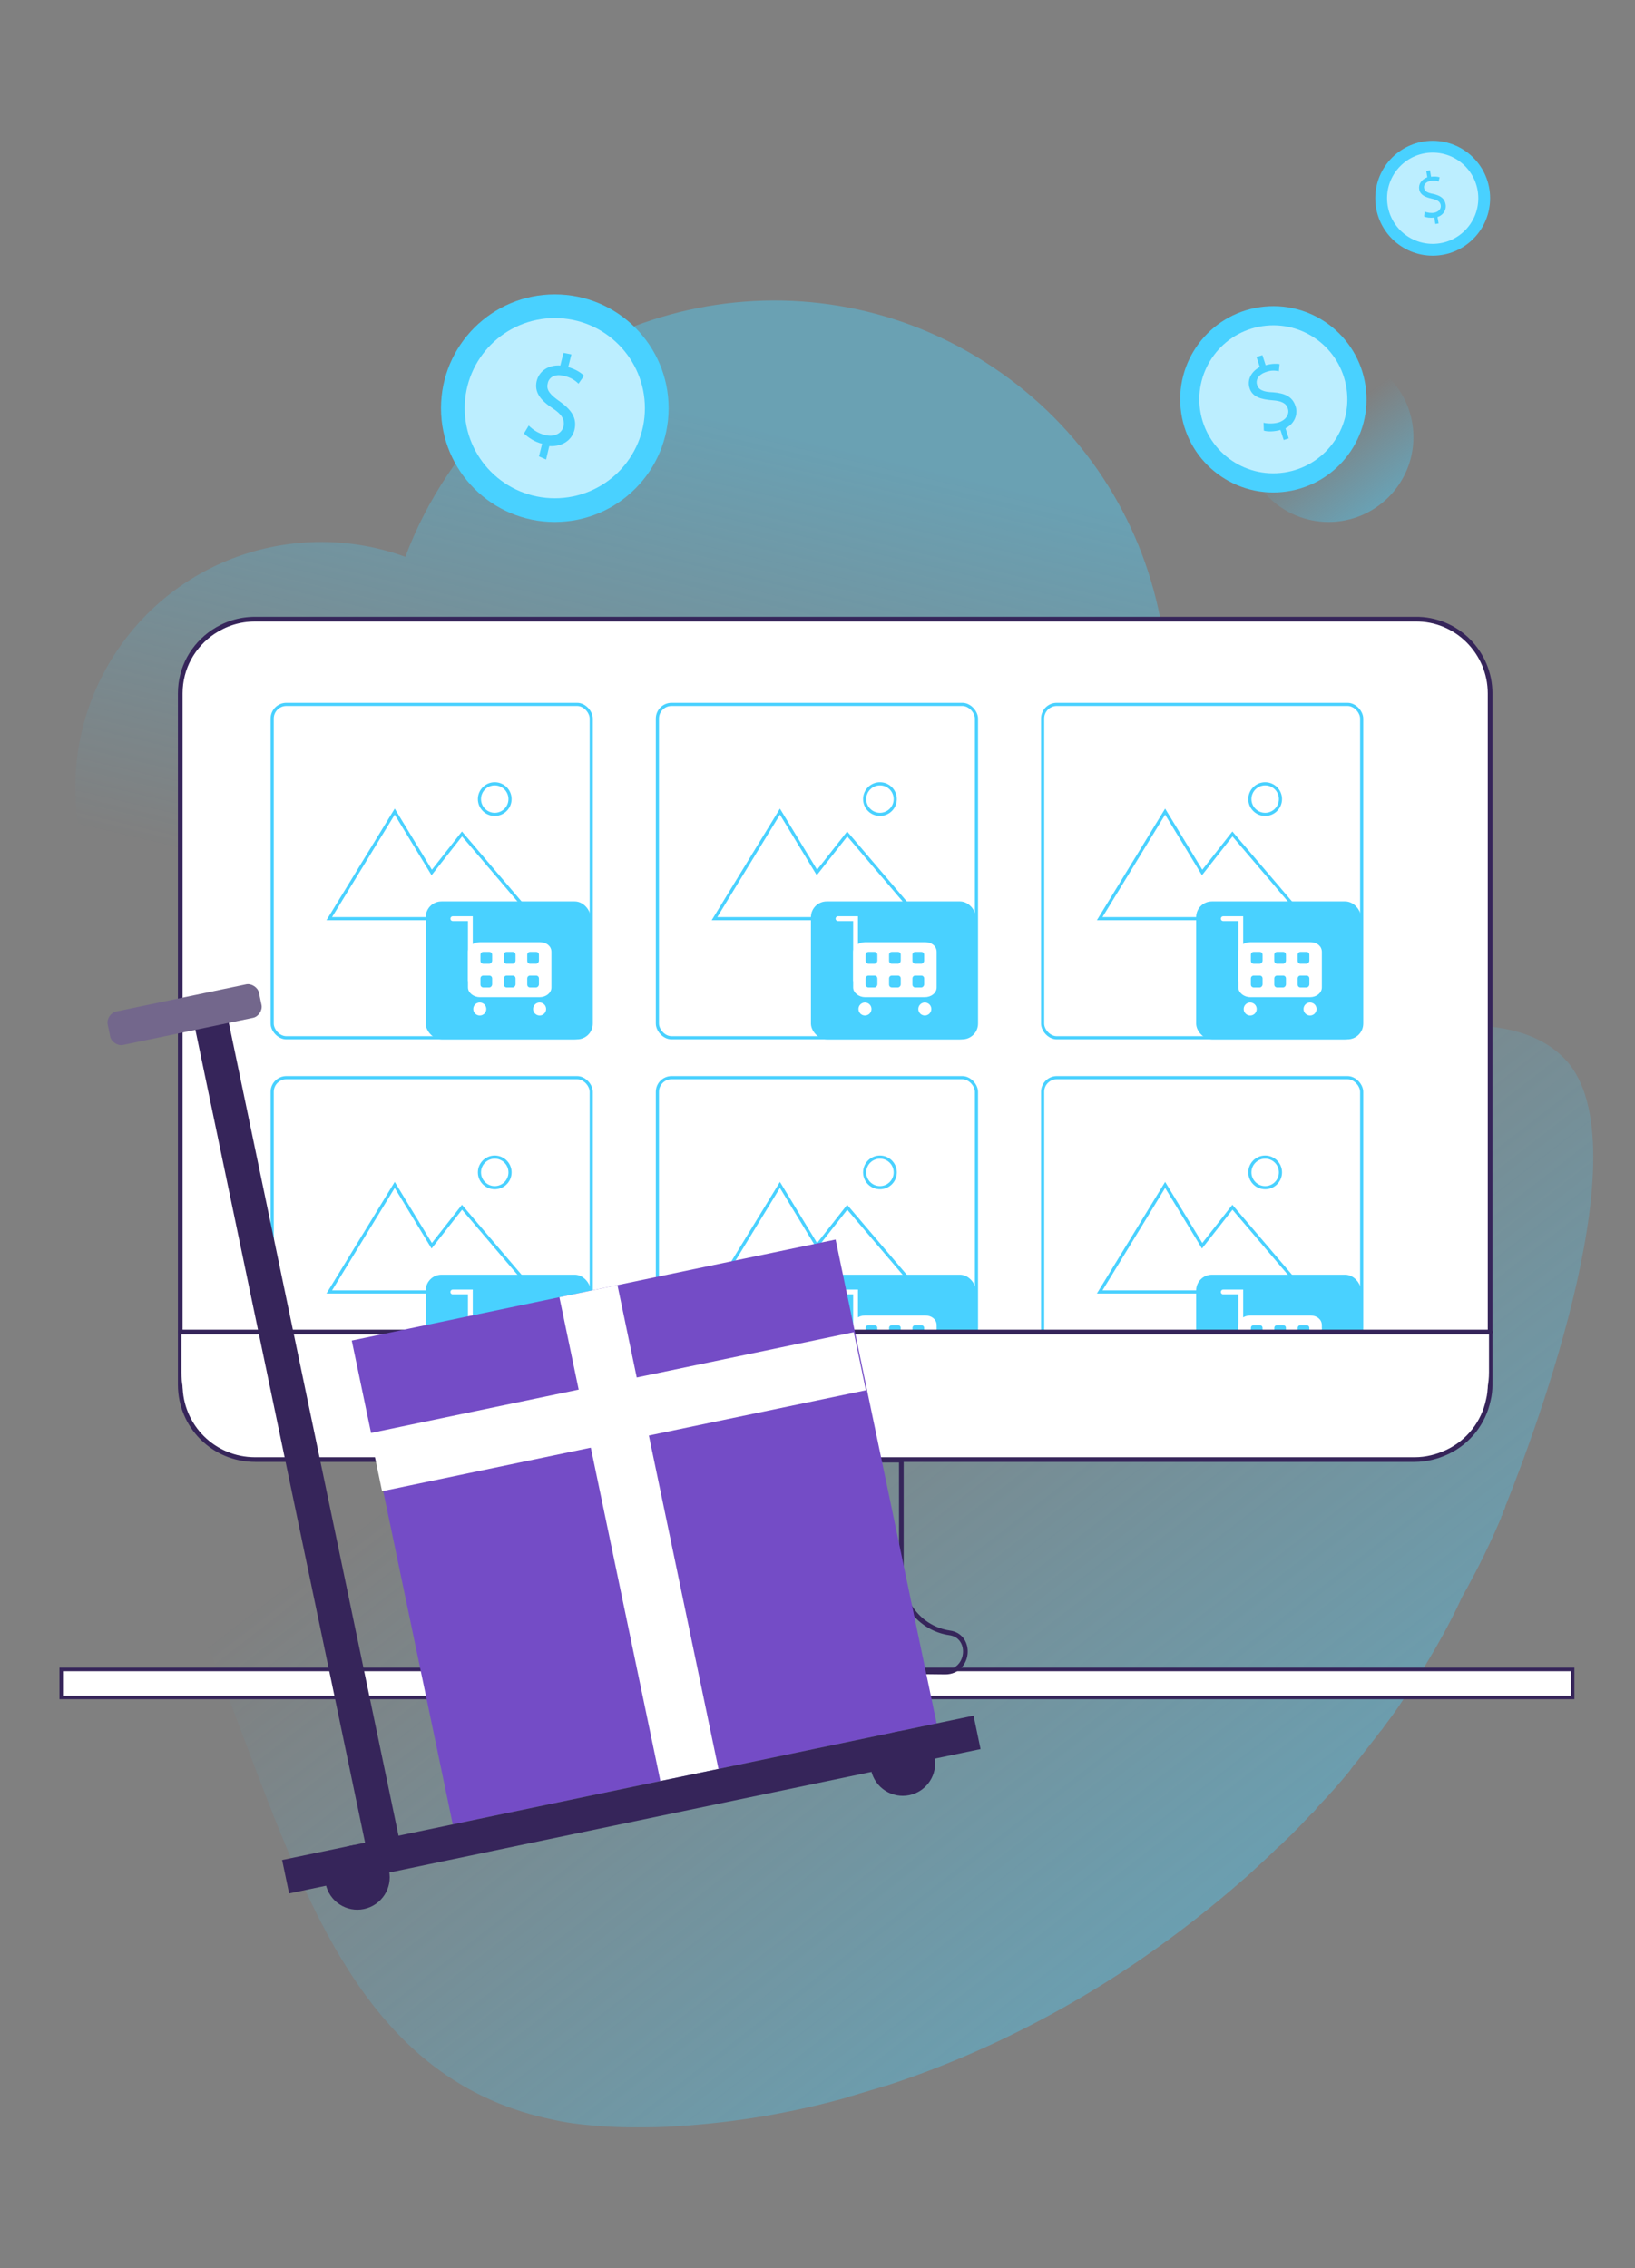 <svg width="519" height="720" viewBox="0 0 519 720" fill="none" xmlns="http://www.w3.org/2000/svg">
<rect x="0" y="0" width="519" height="720" fill="#808080" stroke="none"/>
<path opacity="0.4" d="M349.563 289.908C311.105 347.315 233.632 362.55 176.224 324.278C168.607 319.262 161.733 313.502 155.788 307.186C129.778 331.709 89.462 335.983 58.622 315.36C22.765 291.022 13.104 242.532 37.071 206.676C57.507 176.207 95.593 164.688 128.663 176.764C132.007 167.846 136.466 159.114 142.04 150.754C180.312 93.532 257.97 78.112 315.192 116.569C372.6 154.841 387.834 232.5 349.563 289.908Z" fill="url(#paint0_linear_138:7261)"/>
<path opacity="0.4" d="M478.212 477.252C478.027 477.623 477.841 477.995 477.841 478.367C477.655 478.924 477.469 479.296 477.284 479.667C477.098 480.039 476.912 480.596 476.912 480.782C476.912 480.968 476.726 481.153 476.726 481.153C476.54 481.339 476.54 481.525 476.54 481.711C473.01 490.071 468.923 498.431 464.093 506.978C460.191 515.524 455.361 524.07 449.973 532.616C449.601 533.359 449.23 533.917 448.673 534.66C447.186 536.889 445.7 539.119 444.214 541.348C442.727 543.577 441.055 545.807 439.383 548.036C439.012 548.594 438.64 549.151 438.083 549.708C435.853 552.681 433.438 555.653 431.023 558.812C430.094 559.927 429.165 561.041 428.422 562.156C425.263 566.057 421.919 569.773 418.204 573.675C418.018 573.86 417.832 574.046 417.646 574.418C417.275 574.789 416.903 575.347 416.346 575.718C413.559 578.691 410.958 581.478 407.985 584.264L407.614 584.636C407.428 584.822 407.242 585.008 406.871 585.379C406.499 585.751 405.942 586.122 405.57 586.494C402.598 589.466 399.439 592.253 396.281 595.226C381.975 607.859 366.369 619.75 349.649 630.154C328.655 643.159 305.803 654.12 281.837 661.923C281.465 662.109 280.908 662.109 280.536 662.295C277.378 663.224 274.405 664.152 271.247 665.081C270.875 665.267 270.504 665.267 269.946 665.453C269.761 665.453 269.575 665.453 269.575 665.639C251.739 670.655 233.532 673.813 214.954 674.928C210.309 675.3 205.85 675.3 201.206 675.3C196.747 675.3 192.474 675.114 188.386 674.742C183.928 674.371 179.655 673.813 175.567 672.884C119.46 661.366 99.395 609.903 79.144 556.397C75.243 545.993 71.341 535.589 67.068 525.37C57.965 503.448 47.747 482.268 33.627 464.804C10.961 425.789 7.059 387.703 20.993 357.792C21.365 357.234 24.895 352.59 27.124 346.644C41.987 324.164 68.369 307.258 105.526 299.826C135.252 293.881 234.276 266.199 325.125 275.86C335.715 276.975 346.119 278.647 356.337 280.876C368.041 287.75 379.003 298.154 380.675 313.946C380.861 314.875 380.861 315.804 380.861 316.919C381.046 324.35 384.391 328.623 390.15 330.481C402.226 334.754 424.335 329.181 446.072 326.58C465.393 324.35 484.529 324.35 495.862 335.311C522.801 360.393 487.13 454.958 478.212 477.252Z" fill="url(#paint1_linear_138:7261)"/>
<path opacity="0.4" d="M421.729 165.702C436.607 165.702 448.668 153.641 448.668 138.763C448.668 123.885 436.607 111.824 421.729 111.824C406.851 111.824 394.79 123.885 394.79 138.763C394.79 153.641 406.851 165.702 421.729 165.702Z" fill="url(#paint2_linear_138:7261)"/>
<path d="M473.008 220.14V439.553C473.008 441.225 472.823 442.897 472.451 444.383C470.965 451.629 466.134 457.76 459.446 460.918C456.288 462.405 452.758 463.334 449.042 463.334H81C67.809 463.334 57.22 452.744 57.22 439.553V220.14C57.22 211.965 61.307 204.905 67.624 200.632C71.525 198.031 75.984 196.545 81 196.545H449.228C462.419 196.359 473.008 207.135 473.008 220.14Z" fill="white" stroke="#36255A" stroke-width="1.486" stroke-miterlimit="10" stroke-linecap="round"/>
<path d="M499.202 529.953H19.433V538.841H499.202V529.953Z" fill="white" stroke="#36255A" stroke-width="1.128" stroke-miterlimit="10" stroke-linecap="round"/>
<path d="M454.781 81.156C464.847 81.156 473.008 72.995 473.008 62.928C473.008 52.861 464.847 44.7 454.781 44.7C444.714 44.7 436.553 52.861 436.553 62.928C436.553 72.995 444.714 81.156 454.781 81.156Z" fill="#49D1FF"/>
<path d="M454.779 77.408C462.776 77.408 469.259 70.925 469.259 62.928C469.259 54.931 462.776 48.448 454.779 48.448C446.782 48.448 440.299 54.931 440.299 62.928C440.299 70.925 446.782 77.408 454.779 77.408Z" fill="#BCEEFF"/>
<path d="M455.628 71.105L455.287 69.061C454.095 69.231 452.732 69.061 452.051 68.72L452.221 67.187C453.073 67.527 454.265 67.698 455.287 67.527C456.82 67.187 457.502 66.165 457.331 65.142C457.161 63.95 456.139 63.439 454.606 63.098C452.391 62.587 450.858 61.906 450.517 60.202C450.177 58.499 451.199 56.965 453.073 56.284L452.732 54.24L453.924 54.07L454.265 56.114C455.458 55.943 456.48 56.114 456.991 56.284L456.65 57.647C456.139 57.477 455.287 57.136 453.924 57.477C452.391 57.817 451.88 58.839 452.051 59.691C452.221 60.713 453.073 61.224 454.947 61.565C457.161 62.076 458.524 62.928 458.865 64.802C459.205 66.335 458.354 68.209 456.309 68.89L456.65 70.934L455.628 71.105Z" fill="#49D1FF"/>
<path d="M408.502 156.014C424.658 153.638 435.829 138.615 433.453 122.459C431.077 106.303 416.054 95.133 399.898 97.509C383.742 99.885 372.571 114.908 374.947 131.064C377.323 147.219 392.346 158.39 408.502 156.014Z" fill="#49D1FF"/>
<path d="M407.612 150C420.446 148.113 429.32 136.178 427.433 123.344C425.545 110.51 413.611 101.636 400.777 103.524C387.943 105.411 379.069 117.345 380.956 130.18C382.844 143.014 394.778 151.888 407.612 150Z" fill="#BCEEFF"/>
<path d="M407.487 139.684L406.458 136.484C404.584 137.039 402.357 137.087 401.183 136.701L401.094 134.2C402.542 134.546 404.496 134.538 406.096 134.023C408.476 133.115 409.328 131.313 408.814 129.713C408.259 127.84 406.498 127.261 403.957 127.076C400.282 126.778 397.661 126.047 396.712 123.393C395.763 120.74 397.042 118.038 399.888 116.502L398.859 113.302L400.732 112.747L401.762 115.947C403.635 115.392 405.316 115.425 406.176 115.577L405.951 117.845C405.091 117.692 403.643 117.346 401.537 118.215C399.156 119.123 398.577 120.884 399.052 122.211C399.567 123.811 401.054 124.43 404.142 124.535C407.817 124.832 410.205 125.878 411.194 128.805C412.102 131.185 411.178 134.393 408.058 135.969L409.087 139.169L407.487 139.684Z" fill="#49D1FF"/>
<path d="M176.116 165.702C196.068 165.702 212.243 149.527 212.243 129.575C212.243 109.623 196.068 93.448 176.116 93.448C156.164 93.448 139.989 109.623 139.989 129.575C139.989 149.527 156.164 165.702 176.116 165.702Z" fill="#49D1FF"/>
<path d="M176.114 158.175C191.91 158.175 204.714 145.37 204.714 129.575C204.714 113.779 191.91 100.974 176.114 100.974C160.319 100.974 147.514 113.779 147.514 129.575C147.514 145.37 160.319 158.175 176.114 158.175Z" fill="#BCEEFF"/>
<path d="M171.092 144.879L172.096 140.865C169.838 140.363 167.58 138.858 166.326 137.603L167.831 135.095C169.085 136.349 170.841 137.603 173.099 138.105C175.859 138.858 178.368 137.603 178.87 135.345C179.371 133.088 178.117 131.331 175.357 129.575C171.594 127.066 169.587 124.558 170.34 121.045C171.092 117.784 174.103 115.777 177.866 116.028L178.87 112.014L181.379 112.515L180.375 116.529C182.884 117.282 184.389 118.286 185.393 119.289L183.636 121.798C182.884 121.045 181.379 119.791 178.87 119.289C175.859 118.536 174.103 120.042 173.852 121.798C173.35 123.805 174.605 125.31 177.866 127.568C181.629 130.328 183.135 132.837 182.382 136.349C181.629 139.61 178.619 141.868 174.354 141.618L173.35 145.882L171.092 144.879Z" fill="#49D1FF"/>
<path d="M157.046 258.518C159.727 258.518 161.9 256.345 161.9 253.664C161.9 250.983 159.727 248.81 157.046 248.81C154.365 248.81 152.192 250.983 152.192 253.664C152.192 256.345 154.365 258.518 157.046 258.518Z" fill="white" stroke="#49D1FF" stroke-miterlimit="10" stroke-linecap="round"/>
<path d="M104.52 291.624L125.296 257.645L137.043 276.964L146.654 264.732L169.566 291.624H104.52Z" stroke="#49D1FF" stroke-miterlimit="10" stroke-linecap="round"/>
<rect x="135.141" y="286.148" width="52.305" height="43.79" rx="5" fill="#49D1FF"/>
<path d="M149.305 311.214V291.624H143.735" stroke="white" stroke-width="1.521" stroke-miterlimit="10" stroke-linecap="round"/>
<path d="M174.788 302.173V313.475C174.788 314.982 173.303 316.301 171.261 316.301H152.325C150.468 316.301 148.798 314.982 148.798 313.475V302.173C148.798 300.666 150.283 299.348 152.325 299.348H171.447C173.303 299.348 174.788 300.478 174.788 302.173Z" fill="white" stroke="white" stroke-width="0.507" stroke-miterlimit="10"/>
<path d="M155.297 305.941H153.441C152.884 305.941 152.513 305.564 152.513 304.999V303.115C152.513 302.55 152.884 302.173 153.441 302.173H155.297C155.854 302.173 156.226 302.55 156.226 303.115V304.999C156.226 305.376 155.854 305.941 155.297 305.941Z" fill="#49D1FF"/>
<path d="M162.723 305.94H160.867C160.31 305.94 159.938 305.563 159.938 304.998V303.115C159.938 302.549 160.31 302.173 160.867 302.173H162.723C163.28 302.173 163.651 302.549 163.651 303.115V304.998C163.651 305.375 163.28 305.94 162.723 305.94Z" fill="#49D1FF"/>
<path d="M170.149 305.94H168.292C167.735 305.94 167.364 305.563 167.364 304.998V303.115C167.364 302.549 167.735 302.173 168.292 302.173H170.149C170.705 302.173 171.077 302.549 171.077 303.115V304.998C171.077 305.375 170.705 305.94 170.149 305.94Z" fill="#49D1FF"/>
<path d="M155.298 313.475H153.441C152.884 313.475 152.513 313.099 152.513 312.534V310.65C152.513 310.085 152.884 309.708 153.441 309.708H155.298C155.855 309.708 156.226 310.085 156.226 310.65V312.534C156.226 312.91 155.855 313.475 155.298 313.475Z" fill="#49D1FF"/>
<path d="M162.723 313.475H160.867C160.31 313.475 159.939 313.098 159.939 312.533V310.649C159.939 310.084 160.31 309.708 160.867 309.708H162.723C163.28 309.708 163.652 310.084 163.652 310.649V312.533C163.652 312.91 163.28 313.475 162.723 313.475Z" fill="#49D1FF"/>
<path d="M170.149 313.475H168.292C167.735 313.475 167.364 313.098 167.364 312.533V310.649C167.364 310.084 167.735 309.708 168.292 309.708H170.149C170.706 309.708 171.077 310.084 171.077 310.649V312.533C171.077 312.91 170.706 313.475 170.149 313.475Z" fill="#49D1FF"/>
<circle cx="152.296" cy="320.31" r="2.065" fill="white"/>
<circle cx="171.292" cy="320.31" r="2.065" fill="white"/>
<rect x="86.403" y="223.596" width="101.277" height="105.842" rx="4.5" stroke="#49D1FF"/>
<path d="M157.046 377.018C159.727 377.018 161.9 374.845 161.9 372.164C161.9 369.483 159.727 367.31 157.046 367.31C154.365 367.31 152.192 369.483 152.192 372.164C152.192 374.845 154.365 377.018 157.046 377.018Z" fill="white" stroke="#49D1FF" stroke-miterlimit="10" stroke-linecap="round"/>
<path d="M104.52 410.124L125.296 376.145L137.043 395.464L146.654 383.232L169.566 410.124H104.52Z" stroke="#49D1FF" stroke-miterlimit="10" stroke-linecap="round"/>
<rect x="135.141" y="404.648" width="52.305" height="43.79" rx="5" fill="#49D1FF"/>
<path d="M149.305 429.714V410.124H143.735" stroke="white" stroke-width="1.521" stroke-miterlimit="10" stroke-linecap="round"/>
<path d="M174.788 420.673V431.975C174.788 433.482 173.303 434.801 171.261 434.801H152.325C150.468 434.801 148.798 433.482 148.798 431.975V420.673C148.798 419.166 150.283 417.848 152.325 417.848H171.447C173.303 417.848 174.788 418.978 174.788 420.673Z" fill="white" stroke="white" stroke-width="0.507" stroke-miterlimit="10"/>
<path d="M155.297 424.441H153.441C152.884 424.441 152.513 424.064 152.513 423.499V421.615C152.513 421.05 152.884 420.673 153.441 420.673H155.297C155.854 420.673 156.226 421.05 156.226 421.615V423.499C156.226 423.876 155.854 424.441 155.297 424.441Z" fill="#49D1FF"/>
<path d="M162.723 424.44H160.867C160.31 424.44 159.938 424.063 159.938 423.498V421.615C159.938 421.049 160.31 420.673 160.867 420.673H162.723C163.28 420.673 163.651 421.049 163.651 421.615V423.498C163.651 423.875 163.28 424.44 162.723 424.44Z" fill="#49D1FF"/>
<path d="M170.149 424.44H168.292C167.735 424.44 167.364 424.063 167.364 423.498V421.615C167.364 421.049 167.735 420.673 168.292 420.673H170.149C170.705 420.673 171.077 421.049 171.077 421.615V423.498C171.077 423.875 170.705 424.44 170.149 424.44Z" fill="#49D1FF"/>
<path d="M155.298 431.975H153.441C152.884 431.975 152.513 431.599 152.513 431.034V429.15C152.513 428.585 152.884 428.208 153.441 428.208H155.298C155.855 428.208 156.226 428.585 156.226 429.15V431.034C156.226 431.41 155.855 431.975 155.298 431.975Z" fill="#49D1FF"/>
<path d="M162.723 431.975H160.867C160.31 431.975 159.939 431.598 159.939 431.033V429.149C159.939 428.584 160.31 428.208 160.867 428.208H162.723C163.28 428.208 163.652 428.584 163.652 429.149V431.033C163.652 431.41 163.28 431.975 162.723 431.975Z" fill="#49D1FF"/>
<path d="M170.149 431.975H168.292C167.735 431.975 167.364 431.598 167.364 431.033V429.149C167.364 428.584 167.735 428.208 168.292 428.208H170.149C170.706 428.208 171.077 428.584 171.077 429.149V431.033C171.077 431.41 170.706 431.975 170.149 431.975Z" fill="#49D1FF"/>
<circle cx="152.296" cy="438.81" r="2.065" fill="white"/>
<circle cx="171.292" cy="438.81" r="2.065" fill="white"/>
<rect x="86.403" y="342.096" width="101.277" height="105.842" rx="4.5" stroke="#49D1FF"/>
<path d="M279.324 258.518C282.004 258.518 284.178 256.345 284.178 253.664C284.178 250.983 282.004 248.81 279.324 248.81C276.643 248.81 274.469 250.983 274.469 253.664C274.469 256.345 276.643 258.518 279.324 258.518Z" fill="white" stroke="#49D1FF" stroke-miterlimit="10" stroke-linecap="round"/>
<path d="M226.798 291.624L247.573 257.645L259.32 276.964L268.932 264.732L291.843 291.624H226.798Z" stroke="#49D1FF" stroke-miterlimit="10" stroke-linecap="round"/>
<rect x="257.419" y="286.148" width="52.305" height="43.79" rx="5" fill="#49D1FF"/>
<path d="M271.582 311.214V291.624H266.012" stroke="white" stroke-width="1.521" stroke-miterlimit="10" stroke-linecap="round"/>
<path d="M297.066 302.173V313.475C297.066 314.982 295.581 316.301 293.538 316.301H274.602C272.746 316.301 271.075 314.982 271.075 313.475V302.173C271.075 300.666 272.56 299.348 274.602 299.348H293.724C295.581 299.348 297.066 300.478 297.066 302.173Z" fill="white" stroke="white" stroke-width="0.507" stroke-miterlimit="10"/>
<path d="M277.575 305.941H275.718C275.161 305.941 274.79 305.564 274.79 304.999V303.115C274.79 302.55 275.161 302.173 275.718 302.173H277.575C278.132 302.173 278.503 302.55 278.503 303.115V304.999C278.503 305.376 278.132 305.941 277.575 305.941Z" fill="#49D1FF"/>
<path d="M285.001 305.94H283.144C282.587 305.94 282.216 305.563 282.216 304.998V303.115C282.216 302.549 282.587 302.173 283.144 302.173H285.001C285.557 302.173 285.929 302.549 285.929 303.115V304.998C285.929 305.375 285.557 305.94 285.001 305.94Z" fill="#49D1FF"/>
<path d="M292.426 305.94H290.569C290.013 305.94 289.641 305.563 289.641 304.998V303.115C289.641 302.549 290.013 302.173 290.569 302.173H292.426C292.983 302.173 293.354 302.549 293.354 303.115V304.998C293.354 305.375 292.983 305.94 292.426 305.94Z" fill="#49D1FF"/>
<path d="M277.575 313.475H275.719C275.162 313.475 274.791 313.099 274.791 312.534V310.65C274.791 310.085 275.162 309.708 275.719 309.708H277.575C278.132 309.708 278.504 310.085 278.504 310.65V312.534C278.504 312.91 278.132 313.475 277.575 313.475Z" fill="#49D1FF"/>
<path d="M285.001 313.475H283.144C282.587 313.475 282.216 313.098 282.216 312.533V310.649C282.216 310.084 282.587 309.708 283.144 309.708H285.001C285.558 309.708 285.929 310.084 285.929 310.649V312.533C285.929 312.91 285.558 313.475 285.001 313.475Z" fill="#49D1FF"/>
<path d="M292.426 313.475H290.57C290.013 313.475 289.642 313.098 289.642 312.533V310.649C289.642 310.084 290.013 309.708 290.57 309.708H292.426C292.983 309.708 293.355 310.084 293.355 310.649V312.533C293.355 312.91 292.983 313.475 292.426 313.475Z" fill="#49D1FF"/>
<circle cx="274.573" cy="320.31" r="2.065" fill="white"/>
<circle cx="293.569" cy="320.31" r="2.065" fill="white"/>
<rect x="208.68" y="223.596" width="101.277" height="105.842" rx="4.5" stroke="#49D1FF"/>
<path d="M279.324 377.018C282.004 377.018 284.178 374.845 284.178 372.164C284.178 369.483 282.004 367.31 279.324 367.31C276.643 367.31 274.469 369.483 274.469 372.164C274.469 374.845 276.643 377.018 279.324 377.018Z" fill="white" stroke="#49D1FF" stroke-miterlimit="10" stroke-linecap="round"/>
<path d="M226.798 410.124L247.573 376.145L259.32 395.464L268.932 383.232L291.843 410.124H226.798Z" stroke="#49D1FF" stroke-miterlimit="10" stroke-linecap="round"/>
<rect x="257.419" y="404.648" width="52.305" height="43.79" rx="5" fill="#49D1FF"/>
<path d="M271.582 429.714V410.124H266.012" stroke="white" stroke-width="1.521" stroke-miterlimit="10" stroke-linecap="round"/>
<path d="M297.066 420.673V431.975C297.066 433.482 295.581 434.801 293.538 434.801H274.602C272.746 434.801 271.075 433.482 271.075 431.975V420.673C271.075 419.166 272.56 417.848 274.602 417.848H293.724C295.581 417.848 297.066 418.978 297.066 420.673Z" fill="white" stroke="white" stroke-width="0.507" stroke-miterlimit="10"/>
<path d="M277.575 424.441H275.718C275.161 424.441 274.79 424.064 274.79 423.499V421.615C274.79 421.05 275.161 420.673 275.718 420.673H277.575C278.132 420.673 278.503 421.05 278.503 421.615V423.499C278.503 423.876 278.132 424.441 277.575 424.441Z" fill="#49D1FF"/>
<path d="M285.001 424.44H283.144C282.587 424.44 282.216 424.063 282.216 423.498V421.615C282.216 421.049 282.587 420.673 283.144 420.673H285.001C285.557 420.673 285.929 421.049 285.929 421.615V423.498C285.929 423.875 285.557 424.44 285.001 424.44Z" fill="#49D1FF"/>
<path d="M292.426 424.44H290.569C290.013 424.44 289.641 424.063 289.641 423.498V421.615C289.641 421.049 290.013 420.673 290.569 420.673H292.426C292.983 420.673 293.354 421.049 293.354 421.615V423.498C293.354 423.875 292.983 424.44 292.426 424.44Z" fill="#49D1FF"/>
<path d="M277.575 431.975H275.719C275.162 431.975 274.791 431.599 274.791 431.034V429.15C274.791 428.585 275.162 428.208 275.719 428.208H277.575C278.132 428.208 278.504 428.585 278.504 429.15V431.034C278.504 431.41 278.132 431.975 277.575 431.975Z" fill="#49D1FF"/>
<path d="M285.001 431.975H283.144C282.587 431.975 282.216 431.598 282.216 431.033V429.149C282.216 428.584 282.587 428.208 283.144 428.208H285.001C285.558 428.208 285.929 428.584 285.929 429.149V431.033C285.929 431.41 285.558 431.975 285.001 431.975Z" fill="#49D1FF"/>
<path d="M292.426 431.975H290.57C290.013 431.975 289.642 431.598 289.642 431.033V429.149C289.642 428.584 290.013 428.208 290.57 428.208H292.426C292.983 428.208 293.355 428.584 293.355 429.149V431.033C293.355 431.41 292.983 431.975 292.426 431.975Z" fill="#49D1FF"/>
<circle cx="274.573" cy="438.81" r="2.065" fill="white"/>
<circle cx="293.569" cy="438.81" r="2.065" fill="white"/>
<rect x="208.68" y="342.096" width="101.277" height="105.842" rx="4.5" stroke="#49D1FF"/>
<path d="M401.601 258.518C404.282 258.518 406.455 256.345 406.455 253.664C406.455 250.983 404.282 248.81 401.601 248.81C398.92 248.81 396.747 250.983 396.747 253.664C396.747 256.345 398.92 258.518 401.601 258.518Z" fill="white" stroke="#49D1FF" stroke-miterlimit="10" stroke-linecap="round"/>
<path d="M349.075 291.624L369.851 257.645L381.598 276.964L391.209 264.732L414.12 291.624H349.075Z" stroke="#49D1FF" stroke-miterlimit="10" stroke-linecap="round"/>
<rect x="379.696" y="286.148" width="52.305" height="43.79" rx="5" fill="#49D1FF"/>
<path d="M393.859 311.214V291.624H388.29" stroke="white" stroke-width="1.521" stroke-miterlimit="10" stroke-linecap="round"/>
<path d="M419.343 302.173V313.475C419.343 314.982 417.858 316.301 415.816 316.301H396.88C395.023 316.301 393.352 314.982 393.352 313.475V302.173C393.352 300.666 394.837 299.348 396.88 299.348H416.001C417.858 299.348 419.343 300.478 419.343 302.173Z" fill="white" stroke="white" stroke-width="0.507" stroke-miterlimit="10"/>
<path d="M399.852 305.941H397.996C397.439 305.941 397.068 305.564 397.068 304.999V303.115C397.068 302.55 397.439 302.173 397.996 302.173H399.852C400.409 302.173 400.78 302.55 400.78 303.115V304.999C400.78 305.376 400.409 305.941 399.852 305.941Z" fill="#49D1FF"/>
<path d="M407.278 305.94H405.421C404.864 305.94 404.493 305.563 404.493 304.998V303.115C404.493 302.549 404.864 302.173 405.421 302.173H407.278C407.835 302.173 408.206 302.549 408.206 303.115V304.998C408.206 305.375 407.835 305.94 407.278 305.94Z" fill="#49D1FF"/>
<path d="M414.703 305.94H412.847C412.29 305.94 411.919 305.563 411.919 304.998V303.115C411.919 302.549 412.29 302.173 412.847 302.173H414.703C415.26 302.173 415.632 302.549 415.632 303.115V304.998C415.632 305.375 415.26 305.94 414.703 305.94Z" fill="#49D1FF"/>
<path d="M399.853 313.475H397.996C397.439 313.475 397.068 313.099 397.068 312.534V310.65C397.068 310.085 397.439 309.708 397.996 309.708H399.853C400.41 309.708 400.781 310.085 400.781 310.65V312.534C400.781 312.91 400.41 313.475 399.853 313.475Z" fill="#49D1FF"/>
<path d="M407.278 313.475H405.422C404.865 313.475 404.494 313.098 404.494 312.533V310.649C404.494 310.084 404.865 309.708 405.422 309.708H407.278C407.835 309.708 408.207 310.084 408.207 310.649V312.533C408.207 312.91 407.835 313.475 407.278 313.475Z" fill="#49D1FF"/>
<path d="M414.704 313.475H412.847C412.29 313.475 411.919 313.098 411.919 312.533V310.649C411.919 310.084 412.29 309.708 412.847 309.708H414.704C415.261 309.708 415.632 310.084 415.632 310.649V312.533C415.632 312.91 415.261 313.475 414.704 313.475Z" fill="#49D1FF"/>
<circle cx="396.851" cy="320.31" r="2.065" fill="white"/>
<circle cx="415.846" cy="320.31" r="2.065" fill="white"/>
<rect x="330.958" y="223.596" width="101.277" height="105.842" rx="4.5" stroke="#49D1FF"/>
<path d="M401.601 377.018C404.282 377.018 406.455 374.845 406.455 372.164C406.455 369.483 404.282 367.31 401.601 367.31C398.92 367.31 396.747 369.483 396.747 372.164C396.747 374.845 398.92 377.018 401.601 377.018Z" fill="white" stroke="#49D1FF" stroke-miterlimit="10" stroke-linecap="round"/>
<path d="M349.075 410.124L369.851 376.145L381.598 395.464L391.209 383.232L414.12 410.124H349.075Z" stroke="#49D1FF" stroke-miterlimit="10" stroke-linecap="round"/>
<rect x="379.696" y="404.648" width="52.305" height="43.79" rx="5" fill="#49D1FF"/>
<path d="M393.859 429.714V410.124H388.29" stroke="white" stroke-width="1.521" stroke-miterlimit="10" stroke-linecap="round"/>
<path d="M419.343 420.673V431.975C419.343 433.482 417.858 434.801 415.816 434.801H396.88C395.023 434.801 393.352 433.482 393.352 431.975V420.673C393.352 419.166 394.837 417.848 396.88 417.848H416.001C417.858 417.848 419.343 418.978 419.343 420.673Z" fill="white" stroke="white" stroke-width="0.507" stroke-miterlimit="10"/>
<path d="M399.852 424.441H397.996C397.439 424.441 397.068 424.064 397.068 423.499V421.615C397.068 421.05 397.439 420.673 397.996 420.673H399.852C400.409 420.673 400.78 421.05 400.78 421.615V423.499C400.78 423.876 400.409 424.441 399.852 424.441Z" fill="#49D1FF"/>
<path d="M407.278 424.44H405.421C404.864 424.44 404.493 424.063 404.493 423.498V421.615C404.493 421.049 404.864 420.673 405.421 420.673H407.278C407.835 420.673 408.206 421.049 408.206 421.615V423.498C408.206 423.875 407.835 424.44 407.278 424.44Z" fill="#49D1FF"/>
<path d="M414.703 424.44H412.847C412.29 424.44 411.919 424.063 411.919 423.498V421.615C411.919 421.049 412.29 420.673 412.847 420.673H414.703C415.26 420.673 415.632 421.049 415.632 421.615V423.498C415.632 423.875 415.26 424.44 414.703 424.44Z" fill="#49D1FF"/>
<path d="M399.853 431.975H397.996C397.439 431.975 397.068 431.599 397.068 431.034V429.15C397.068 428.585 397.439 428.208 397.996 428.208H399.853C400.41 428.208 400.781 428.585 400.781 429.15V431.034C400.781 431.41 400.41 431.975 399.853 431.975Z" fill="#49D1FF"/>
<path d="M407.278 431.975H405.422C404.865 431.975 404.494 431.598 404.494 431.033V429.149C404.494 428.584 404.865 428.208 405.422 428.208H407.278C407.835 428.208 408.207 428.584 408.207 429.149V431.033C408.207 431.41 407.835 431.975 407.278 431.975Z" fill="#49D1FF"/>
<path d="M414.704 431.975H412.847C412.29 431.975 411.919 431.598 411.919 431.033V429.149C411.919 428.584 412.29 428.208 412.847 428.208H414.704C415.261 428.208 415.632 428.584 415.632 429.149V431.033C415.632 431.41 415.261 431.975 414.704 431.975Z" fill="#49D1FF"/>
<circle cx="396.851" cy="438.81" r="2.065" fill="white"/>
<circle cx="415.846" cy="438.81" r="2.065" fill="white"/>
<rect x="330.958" y="342.096" width="101.277" height="105.842" rx="4.5" stroke="#49D1FF"/>
<path d="M57.579 423.346H472.651V435.66C472.651 449.467 461.458 460.66 447.651 460.66H82.579C68.772 460.66 57.579 449.467 57.579 435.66V423.346Z" fill="white"/>
<path d="M57.223 422.832H473.198" stroke="#36255A" stroke-width="1.486" stroke-miterlimit="10" stroke-linecap="round"/>
<path d="M265.114 452.186C270.039 452.186 274.032 448.193 274.032 443.268C274.032 438.343 270.039 434.351 265.114 434.351C260.189 434.351 256.197 438.343 256.197 443.268C256.197 448.193 260.189 452.186 265.114 452.186Z" stroke="#36255A" stroke-width="1.486" stroke-miterlimit="10" stroke-linecap="round"/>
<path d="M300.045 530.774L265.303 530.402L230.561 530.774C226.288 530.774 224.244 527.615 224.244 524.457C224.244 521.67 225.916 518.697 229.632 518.326C238.364 517.025 244.867 509.594 244.867 500.676V463.519H286.111V500.676C286.111 509.408 292.614 517.025 301.346 518.326C308.777 519.255 307.848 530.774 300.045 530.774Z" stroke="#36255A" stroke-width="1.486" stroke-miterlimit="10" stroke-linecap="round"/>
<path d="M265.249 393.488L111.664 425.549L143.725 579.135L297.311 547.073L265.249 393.488Z" fill="#744CC6"/>
<path d="M196.001 407.944L177.571 411.791L209.632 565.376L228.062 561.529L196.001 407.944Z" fill="white"/>
<path d="M274.864 441.318L271.017 422.888L117.431 454.949L121.278 473.379L274.864 441.318Z" fill="white"/>
<path d="M309.044 544.624L89.556 590.443L91.772 601.054L311.259 555.236L309.044 544.624Z" fill="#36255A"/>
<path d="M115.532 606.002C121.085 604.843 124.646 599.402 123.487 593.85C122.328 588.298 116.887 584.737 111.335 585.896C105.783 587.055 102.222 592.495 103.381 598.047C104.54 603.599 109.98 607.161 115.532 606.002Z" fill="#36255A"/>
<path d="M288.663 569.86C294.216 568.701 297.777 563.26 296.618 557.708C295.459 552.156 290.018 548.595 284.466 549.754C278.914 550.913 275.353 556.353 276.512 561.905C277.671 567.457 283.111 571.019 288.663 569.86Z" fill="#36255A"/>
<path d="M127.33 586.698L71.484 319.18L60.873 321.395L116.718 588.913L127.33 586.698Z" fill="#36255A"/>
<path d="M80.368 323.091L39.039 331.719C37.364 332.068 35.339 330.743 34.989 329.067L34.173 325.158C33.823 323.482 35.149 321.457 36.824 321.107L78.153 312.48C79.828 312.13 81.853 313.456 82.203 315.131L83.019 319.041C83.369 320.716 82.043 322.741 80.368 323.091Z" fill="#73678C"/>
<defs>
<linearGradient id="paint0_linear_138:7261" x1="222.222" y1="132.321" x2="152.026" y2="429.957" gradientUnits="userSpaceOnUse">
<stop stop-color="#49D1FF"/>
<stop offset="0.562" stop-color="#49D1FF" stop-opacity="0"/>
</linearGradient>
<linearGradient id="paint1_linear_138:7261" x1="403.93" y1="610.248" x2="102.375" y2="220.344" gradientUnits="userSpaceOnUse">
<stop stop-color="#49D1FF"/>
<stop offset="0.562" stop-color="#49D1FF" stop-opacity="0"/>
</linearGradient>
<linearGradient id="paint2_linear_138:7261" x1="437.561" y1="159.753" x2="405.626" y2="116.436" gradientUnits="userSpaceOnUse">
<stop stop-color="#49D1FF"/>
<stop offset="0.562" stop-color="#49D1FF" stop-opacity="0"/>
</linearGradient>
</defs>
</svg>
